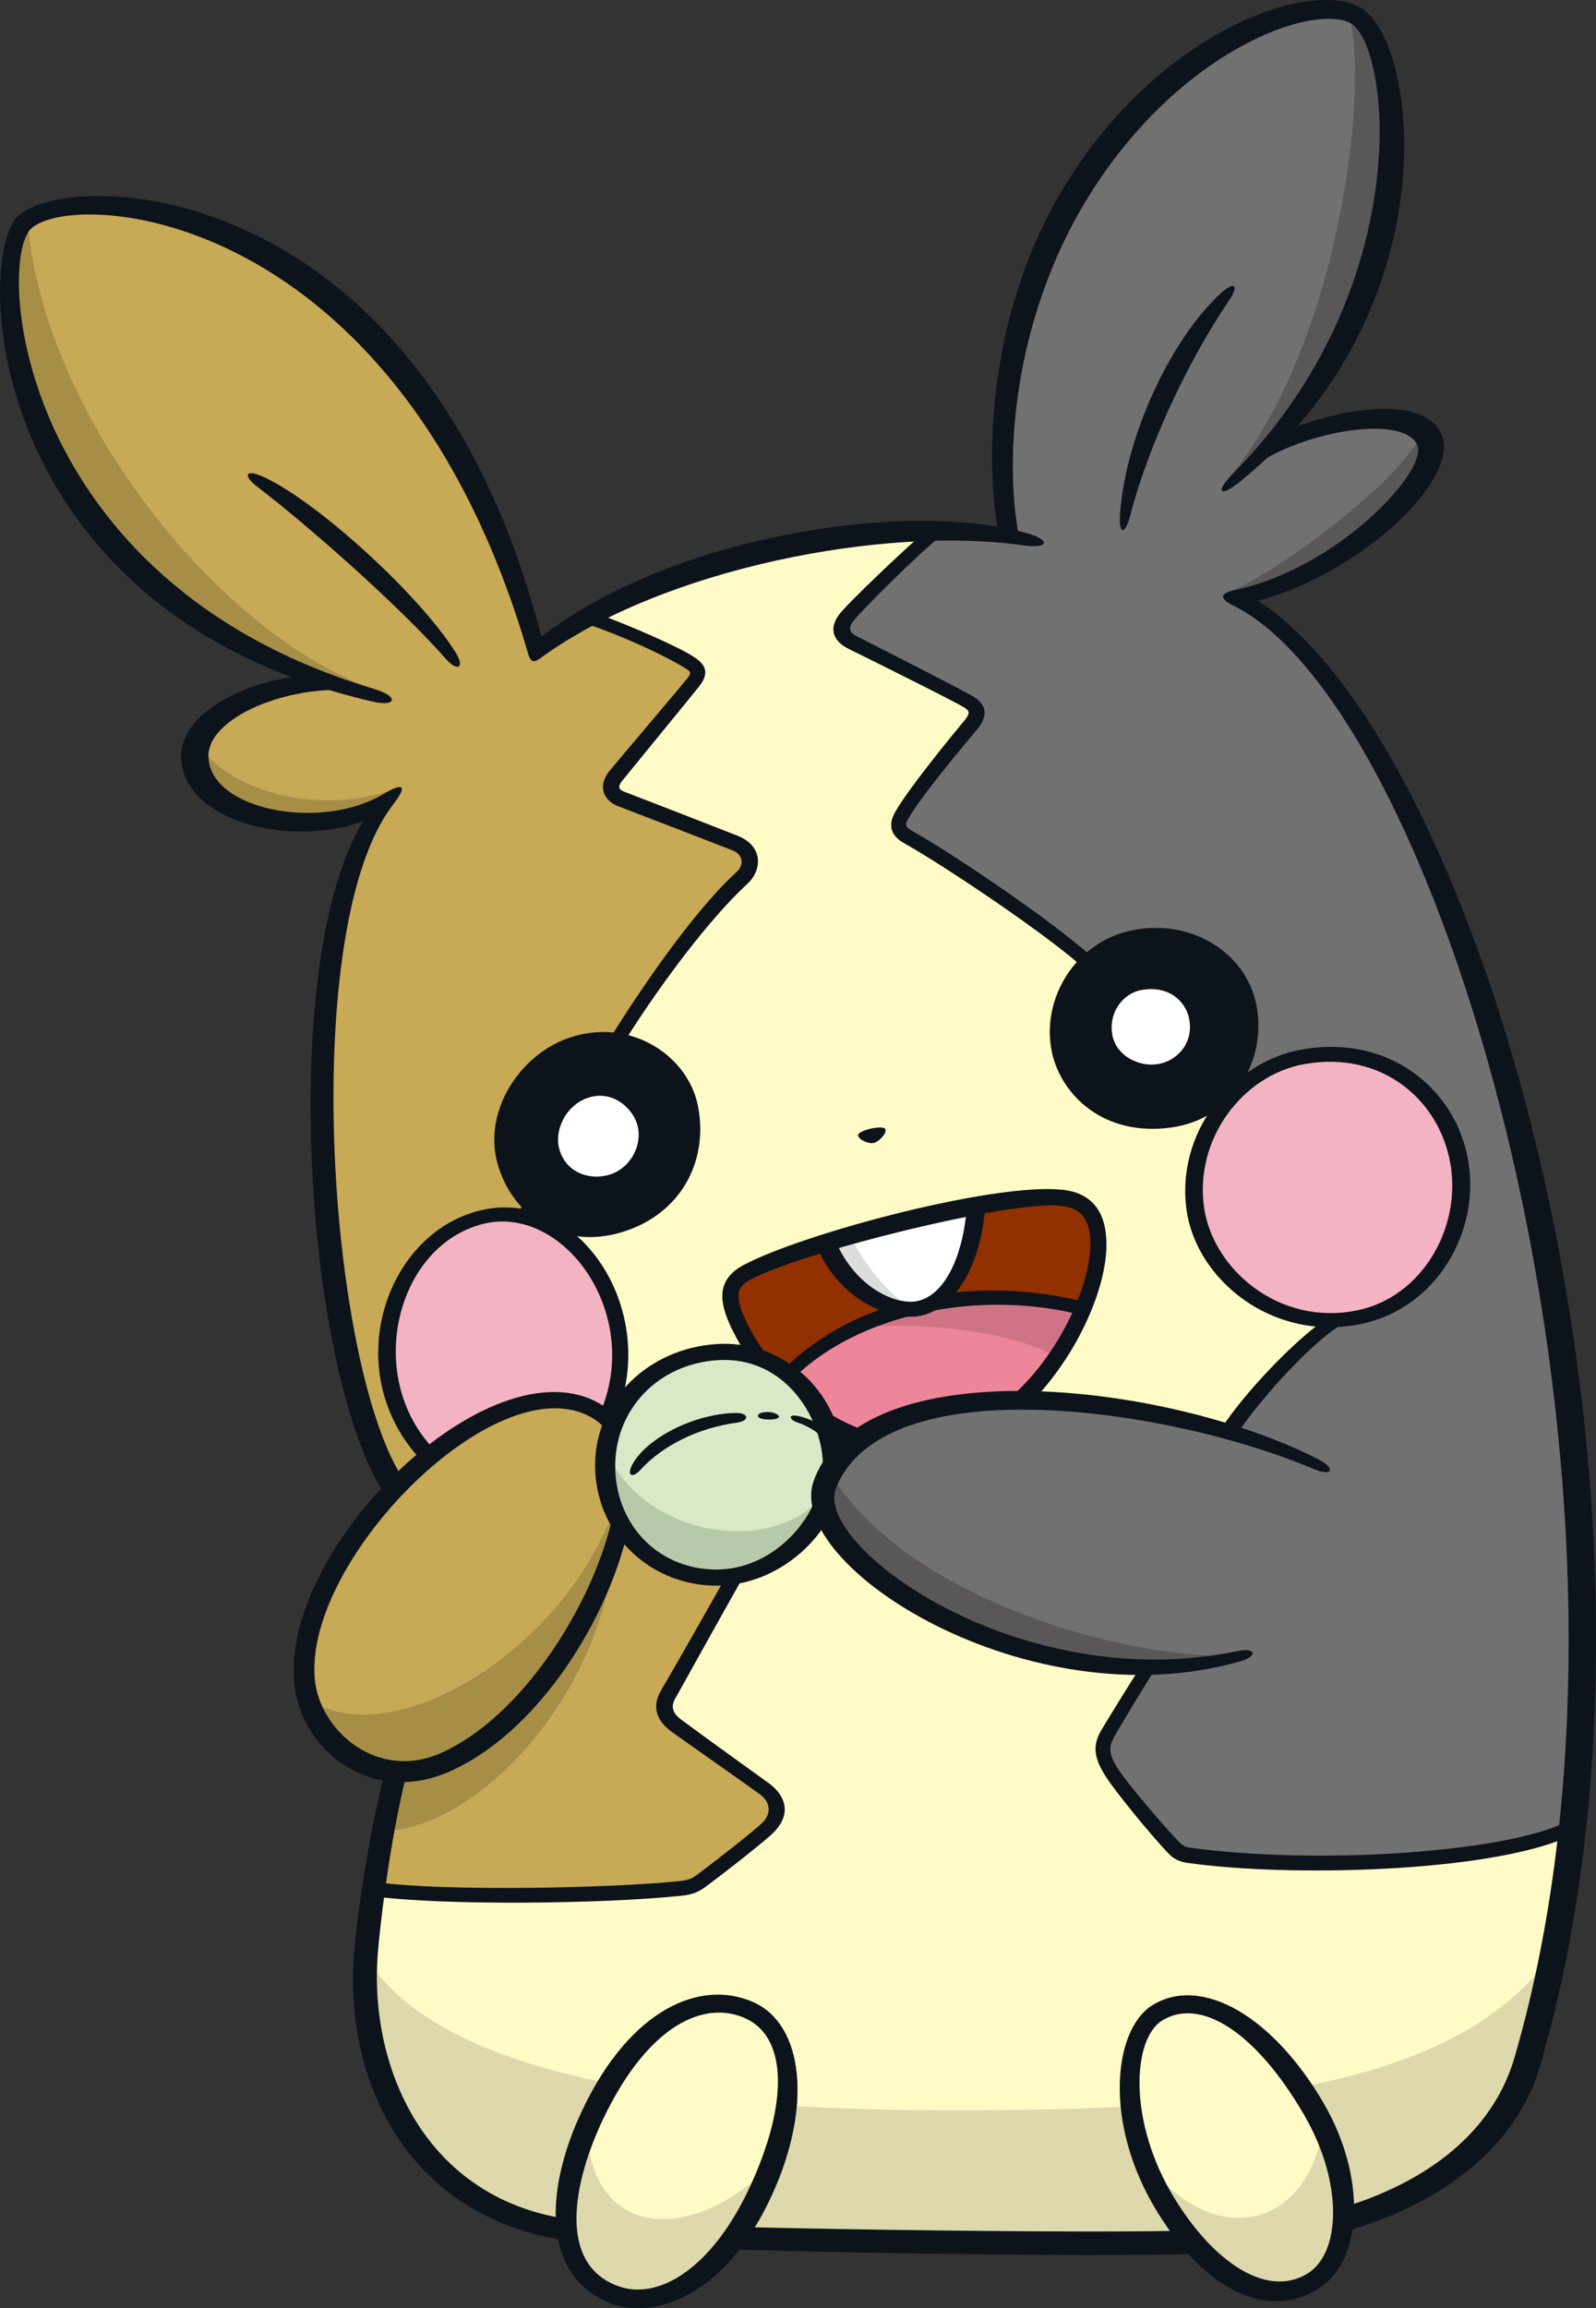 <?xml version="1.0" encoding="UTF-8"?>
<!-- Created with Inkscape (http://www.inkscape.org/) -->
<svg version="1.1" viewBox="0 0 183.93 265.84" xmlns="http://www.w3.org/2000/svg">
 <rect x="0" y="0" width="183.93" height="265.84" fill="#333333" stroke="none"/>
 <g stroke-width="1.996">
  <path d="m45.629 204.02c-1.577 6.243-2.942 14.656-3.464 20.553-1.183 13.347 5.043 30.713 25.163 32.461 9.01 0.784 60.632 1.652 71.503 1.139 24.811-1.177 34.576-11.769 37.175-20.669 19.871-68.129-10.166-157.91-33.537-168.63 12.036-2.498 24.52-14.088 22.2-18.368-2.041-3.768-12.239-2.359-18.836 1.248 19.28-20.389 15.72-47.404 10.22-50.058-5.725-2.765-21.803 3.752-32.056 20.409-8.371 13.598-9.615 30.148-7.728 39.656-14.211-2.427-40.517 2.2-54.446 13.174-16.047-55.769-54.663-53.545-58.977-49.349-3.587 3.488-4.75 38.95 35.2 52.956-8.152 0.231-15.768 4.3-15.609 8.63 0.259 6.947 14.014 10.32 22.208 5.005-11.869 13.051-8.289 65.749 0.898 79.285z" fill="#fffbc7"/>
  <path d="m106.04 150.67c4.366-1.019 6.221-7.258 6.422-11.845-5.508 0.987-11.992 2.606-17.349 4.266 2.441 5.859 7.829 8.301 10.927 7.579" fill="#fff"/>
  <path d="m142.47 68.878c12.036-2.496 24.52-14.086 22.2-18.366-2.041-3.768-12.237-2.361-18.836 1.246 19.28-20.389 15.72-47.402 10.22-50.058-5.725-2.763-21.803 3.754-32.056 20.409-8.371 13.6-9.615 30.148-7.728 39.656-2.472-0.422-5.317-0.626-8.395-0.626-3.185 2.616-9.107 8.506-10.119 9.744-1.204 1.471-0.669 2.54 0.49 3.119 1.159 0.58 12.304 6.064 13.732 7.268 1.011 0.854 1.057 0.92 0 2.184-1.829 2.184-6.599 7.889-8.07 10.475-0.667 1.173-0.4 1.827 0.715 2.453 5.439 3.046 17.888 11.347 20.906 14.978l8.463 7.469c1.901 1.453 6.641 6.054 9.095 10.481l11.646 22.394c-3.876 1.768-12.171 10.744-14.347 15.298l-7.276 23.937c-1.089 1.429-4.557 7.276-5.508 8.841-0.951 1.565-0.611 2.719 0.546 4.487 1.033 1.583 5.226 6.595 7.216 8.656 0.44 0.454 0.904 0.677 1.557 0.766 15.643 2.136 37.646 0.438 44.39-3.312 6.949-62.771-18.474-132.15-38.84-141.5" fill="#727171"/>
  <path d="m151.69 168.68c-19.853-8.992-51.349-11.606-56.648 2.289-2.855 7.485 21.545 26.035 47.85 19.75z" fill="#727171"/>
  <path d="m45.629 204.02c-1.021 4.043-1.949 8.992-2.622 13.582 7.817 1.204 28.548 0.677 35.558-0.113 1.081-0.121 1.632-0.377 2.269-0.862 2.614-1.989 6.657-5.224 7.676-6.111 1.547-1.346 1.238-3.315-0.43-4.475-1.24-0.864-9.464-6.848-10.138-7.28-1.511-0.971-1.718-2.333-0.918-3.667 0.647-1.079 7.604-13.429 8.791-15.531l-26.089-36.42c1.728-7.947 15.249-32.368 25.791-42.046 0.943-0.866 1.561-3.101-0.778-4.017-1.537-0.601-11.371-4.404-13.152-5.072-1.254-0.469-1.615-1.371-0.669-2.586 0.623-0.802 8.335-9.985 9.05-10.921 0.712-0.938 0.715-1.342-0.402-2.096-1.545-1.043-7.708-3.892-11.908-5.331-2.11 1.184-4.071 2.47-5.835 3.86-16.047-55.769-54.663-53.545-58.977-49.349-3.587 3.488-4.75 38.95 35.2 52.956-8.152 0.231-15.768 4.3-15.609 8.63 0.259 6.947 14.014 10.32 22.208 5.005-11.869 13.051-8.289 65.749 0.898 79.285z" fill="#c7a956"/>
  <path d="m44.292 210.9c10.433-0.41 24.284-14.508 26.408-31.505-3.95 7.071-16.947 23.292-25.057 22.563z" fill="#a78e47"/>
  <path d="m69.686 163.81c5.881-12.05-3.719-26.219-14.227-23.601-11.072 2.759-14.908 18.959-5.656 27.832 6.878 6.597 16.312 3.088 19.883-4.23" fill="#f4b3c2"/>
  <path d="m35.068 193.56c-1.338-14.978 22.735-38.516 34.102-30.76 8.58 5.855-2.54 33.703-17.92 40.255-8.23 3.508-15.573-2.682-16.182-9.496" fill="#c7a956"/>
  <path d="m150.16 121.73c9.464-1.684 16.602 4.332 17.98 12.048 1.382 7.742-3.303 16.264-11.564 17.948-9.529 1.943-17.715-4.923-18.848-12.352-1.282-8.421 4.837-16.292 12.432-17.643" fill="#f4b3c2"/>
  <path d="m138.84 258.18c24.811-1.175 34.575-11.767 37.175-20.669 1.23-4.222 2.269-8.528 3.131-12.892-11.257 16.791-40.211 18.615-72.537 18.414-38.289-0.238-58.337-7.113-64.478-17.829-0.938 13.258 5.397 30.116 25.206 31.836 9.01 0.784 60.632 1.654 71.503 1.139" fill="#ddd9ac"/>
  <path d="m35.527 195.73c1.782 5.861 8.403 10.447 15.74 7.32 12.193-5.196 21.699-23.765 20.844-34.158-3.5 19.087-26.147 33.759-36.584 26.838" fill="#a78e47"/>
  <path d="m44.092 79.698c-17.681-5.421-39.047-31.056-40.928-54.358-0.117 0.084-0.225 0.168-0.313 0.253-3.563 3.466-4.718 38.498 34.476 52.681l6.846 2.188c0.128-0.269 0.051-0.617-0.08-0.764" fill="#a78e47"/>
 </g>
 <g fill="#595757" stroke-width="1.996">
  <path d="m95.703 169.58c-0.251 0.45-0.478 0.914-0.665 1.403-2.851 7.475 21.479 25.981 47.74 19.773l0.093-0.045c-16.019 0.402-39.934-8.184-47.169-21.134"/>
  <path d="m156.05 1.693c-0.167-0.079-0.37-0.125-0.555-0.191 2.446 10.547-1.837 39.337-14.074 53.783 1.841-1.499 4.551-3.609 4.411-3.533 19.28-20.389 15.718-47.402 10.218-50.058"/>
  <path d="m141.57 68.199 1.682 0.48c11.785-2.823 23.673-13.997 21.405-18.183-0.159-0.294-0.384-0.547-0.639-0.78-2.897 6.072-17.301 16.517-22.449 18.484"/>
 </g>
 <path d="m43.114 93.037 1.813-1.995c-8.58 2.956-18.858-0.091-22.188-5.498-0.215 0.533-0.321 1.079-0.301 1.628 0.241 6.529 12.41 9.898 20.675 5.865" fill="#a78e47" stroke-width="1.996"/>
 <g fill="#0d131a" stroke-width="1.996">
  <path d="m156.53 0.727c-6.207-2.996-23.04 3.161-33.735 20.535-8.735 14.19-9.382 30.816-7.766 39.974l2.401 0.5c-1.714-8.662-0.758-24.843 7.915-38.932 10.429-16.943 25.696-22.358 30.199-20.182 4.722 2.277 7.843 30.363-13.381 51.85-2.214 2.242-1.625 2.934 0.818 0.944 24.426-19.901 20.543-51.311 13.548-54.687"/>
  <path d="m129.08 59.095c0.699-9.056 5.869-19.955 11.453-25.173 1.764-1.648 2.375-1.155 1.013 0.84-4.214 6.171-9.008 15.866-11.285 24.574-0.623 2.387-1.374 2.261-1.181-0.241"/>
  <path d="m144.97 69.197c12.203-3.308 23.761-14.405 21.024-19.457-2.22-4.097-11.221-2.954-18.35 0.112l-3.748 4.26c5.616-4.346 17.486-6.486 19.381-2.98 1.577 2.904-9.135 14.371-21.002 16.833-1.764 0.368-1.704 1.015-0.199 1.752 24.368 11.944 51.088 103.4 32.461 167.25-3.336 11.437-15.92 18.925-35.861 19.871-10.588 0.5-61.954-0.223-71.381-1.045-18.068-1.569-24.931-17.55-23.729-31.134 0.535-6.04 1.768-14.305 3.291-20.363l-2.514-0.221c-1.541 6.179-2.966 14.359-3.502 20.409-1.455 16.419 7.278 32.118 26.454 33.785 12.117 1.053 60.247 1.808 71.68 1.266 22.242-1.053 35.164-10.125 38.492-21.535 18.683-64.048-6.535-152.18-32.499-168.8"/>
  <path d="m45.29 92.677c1.692-2.192 1.242-2.622-1.085-1.232-7.288 4.356-20.231 1.825-20.182-4.435 0.028-4.075 8.033-7.819 15.844-7.555l-4.266-1.596c-6.036 0.076-14.779 3.876-14.731 9.241 0.068 7.34 12.189 10.628 20.976 7.481-9.969 16.381-6.555 64.014 2.506 77.53l1.919-2.082c-8.526-13.618-11.821-63.31-0.981-77.35"/>
  <path d="m42.994 80.817c-45.105-10.427-45.997-51.291-40.872-55.969 6.07-5.542 46.526-4.824 60.277 48.48 14.779-11.458 41.591-15.816 55.765-11.972 3.054 0.83 2.787 1.879-0.351 1.437-15.888-2.236-41.321 2.642-55.48 12.975-0.834 0.609-1.184 0.506-1.467-0.472-14.956-51.491-52.483-53.629-57.308-48.936-3.981 3.872-1.718 40.613 39.525 52.978 3.002 0.9 2.55 2.086-0.09 1.475"/>
  <path d="m50.86 201.88c-7.34 3.297-14.054-2.548-14.586-8.514-1.252-14.032 21.801-37.021 32.376-29.804 7.73 5.277-3.468 31.886-17.789 38.319m18.836-39.852c-12.171-8.307-37.243 15.507-35.795 31.729 0.707 7.909 8.873 14.1 17.653 10.38 16.152-6.846 27.522-35.71 18.141-42.11"/>
  <path d="m55.252 139.43c-10.983 2.737-16.178 18.587-6.772 28.68l1.523-1.208c-8.038-8.369-4.397-23.43 5.689-25.945 9.143-2.273 18.293 10.129 13.572 21.521l1.451 1.306c5.683-12.344-3.812-27.261-15.464-24.354"/>
  <path d="m98.893 130.77c0.068 0.516 1.25 1.007 1.818 0.86 0.57-0.145 1.479-1.043 1.332-1.559-0.162-0.567-3.231 0.097-3.149 0.699"/>
  <path d="m62.119 134.7c-0.896 1.537-1.806 3.657-2.345 5.134l1.859 0.289c0.645-1.967 1.254-3.838 2.502-6.223z"/>
  <path d="m84.983 96.247c-1.599-0.626-11.251-4.391-12.997-5.046-0.657-0.245-0.83-0.569-0.327-1.22 0.272-0.348 8.558-10.459 8.962-10.989 1.228-1.615 0.569-2.508-0.599-3.299-1.656-1.117-7.099-3.524-11.283-5.048l-1.706 1.025c4.503 1.431 9.894 3.979 12.086 5.377 0.513 0.328 0.533 0.512 0.155 1.005-0.378 0.498-8.789 10.415-9.079 10.789-1.358 1.744-0.613 3.392 1.075 4.025 1.74 0.653 11.546 4.445 13.14 5.068 1.222 0.478 1.395 1.636 0.49 2.469-4.457 4.091-9.951 11.771-14.448 18.917l1.648 0.404c4.326-6.81 9.79-14.04 14.054-17.954 1.662-1.525 1.869-4.338-1.171-5.524"/>
  <path d="m105.04 95.647c-0.696-0.39-0.764-0.667-0.38-1.34 1.437-2.524 6.155-8.158 7.943-10.294 1.511-1.806 0.838-3.022-0.422-3.786-1.041-0.635-10.073-5.244-13.451-6.951-0.81-0.41-1.063-0.93-0.323-1.831 1.113-1.36 7.465-7.724 10.324-9.967l-2.379-0.023c-3.392 2.982-8.146 7.595-9.354 8.962-1.694 1.923-0.944 3.452 0.78 4.302 3.36 1.66 12.561 6.233 13.445 6.828 0.617 0.416 0.508 0.736-0.175 1.557-1.945 2.337-6.426 7.851-7.891 10.427-0.902 1.587-0.402 2.775 1.015 3.569 4.582 2.568 15.874 10.131 20.401 14.106l1.557-0.751c-4.535-4.18-16.248-12.097-21.09-14.809"/>
  <path d="m88.593 205.37c-1.959-1.411-7.471-5.373-10.101-7.328-0.971-0.723-1.24-1.487-0.647-2.475 0.392-0.655 2.966-5.369 7.855-14.044l-2.234 0.412c-4.397 7.8-6.9 12.109-7.264 12.717-1.109 1.845-0.589 3.508 1.2 4.798 1.613 1.161 8.04 5.654 10.167 7.2 1.25 0.908 1.33 2.241 0.305 3.267-0.705 0.705-5.092 4.194-7.569 6.02-0.533 0.392-0.924 0.586-1.825 0.687-7.419 0.836-27.207 1.242-34.927 0.169l-0.298 1.63c7.646 1.023 25.925 0.898 35.362-0.097 1.294-0.137 1.977-0.49 2.717-1.037 2.427-1.788 6.941-5.361 7.782-6.203 2.317-2.317 1.222-4.457-0.524-5.715"/>
  <path d="m137.14 212.8c-0.597-0.08-0.938-0.328-1.272-0.675-2.005-2.074-5.948-6.758-6.935-8.267-1.093-1.67-1.22-2.556-0.593-3.691 1.236-2.234 3.709-6.205 4.881-8.088l-1.883 0.06c-0.874 1.352-3.251 5.168-4.439 7.166-1.192 2.007-0.587 3.587 0.659 5.49 1.049 1.607 5.035 6.531 7.135 8.705 0.583 0.603 1.23 0.918 2.098 1.041 11.58 1.666 34.52 1.137 43.829-2.948l0.321-2.003c-6.227 3.615-28.405 5.313-43.799 3.211"/>
  <path d="m51.419 75.925c-5.447-6.225-16.401-15.79-21.677-19.791-1.875-1.423-1.437-2.178 0.697-1.178 6.334 2.972 17.958 13.622 22.068 20.184 1.131 1.806 0.173 2.23-1.089 0.786"/>
  <path d="m138.78 139.19c1.067 6.997 8.626 13.563 17.604 11.731 7.495-1.529 12.085-9.504 10.75-16.985-1.298-7.27-7.891-12.969-16.807-11.383-7.154 1.272-12.754 8.703-11.546 16.636m11.225-18.314c10.059-1.79 17.717 4.497 19.18 12.701 1.469 8.229-3.613 17.134-12.394 18.923-10.131 2.066-18.818-5.07-20.022-12.967-1.364-8.952 5.162-17.22 13.236-18.657"/>
  <path d="m136.92 120.45h-2.254c1.722 1.517 4.097 3.999 6.088 6.77l1.131-1.31c-1.533-2.078-3.444-4.069-4.965-5.46"/>
  <path d="m155.03 152.33-2.695-0.102c-3.715 2.757-8.865 8.184-11.474 12.127l1.821 0.611c3.139-4.593 9.294-11.14 12.348-12.637"/>
 </g>
 <g stroke-width="1.996">
  <path d="m86.373 231.53c5.03 2.329 6.113 10.445 1.29 20.964-4.72 10.3-11.705 13.63-16.646 11.884-7.979-2.817-6.299-13.302-2.715-20.786 4.766-9.951 11.66-15.03 18.072-12.062" fill="#fffbc7"/>
  <path d="m88.953 249.35c-9.816 9.492-20.82 8.196-21.337-4.204-3.07 7.31-4.029 16.6 3.41 19.228 4.941 1.746 11.926-1.585 16.648-11.884 0.491-1.075 0.908-2.118 1.28-3.139" fill="#ddd9ac"/>
  <path d="m133.37 231.83c4.296-2.622 11.544-0.159 18.07 11.078 4.489 7.732 4.788 16.837-0.205 19.869-6.589 4.001-13.164-2.67-16.883-8.749-5.433-8.878-5.339-19.539-0.981-22.198" fill="#fffbc7"/>
  <path d="m131.69 248.4c0.661 1.897 1.535 3.804 2.654 5.634 3.721 6.082 10.296 12.75 16.885 8.749 4.577-2.779 4.694-10.658 1.228-17.908-1.632 12.03-13.049 14.556-20.767 3.525" fill="#ddd9ac"/>
  <path d="m86.513 251.67c-4.397 9.595-10.602 13.278-15.207 11.65-7.165-2.532-5.232-12.095-1.768-19.33 5.236-10.933 11.747-13.676 16.415-11.514 4.801 2.224 4.867 9.796 0.559 19.194m0.323-21.072c-6.135-2.737-14.182 0.842-19.646 12.257-4.909 10.252-4.3 19.776 3.424 22.505 4.825 1.706 12.969-0.814 18.352-12.551 4.692-10.236 3.639-19.638-2.13-22.21" fill="#0d131a"/>
  <path d="m150.68 261.85c-4.722 2.888-10.865-1.374-15.34-8.687-5.397-8.821-4.819-18.318-1.437-20.439 4.399-2.759 10.821 1.264 16.393 10.857 4.523 7.796 4.24 15.91 0.384 18.269m1.889-19.578c-5.819-10.021-14.056-14.817-19.728-11.351-4.547 2.773-5.725 13.606 0.466 23.723 5.741 9.388 12.776 12.454 18.513 9.026 5.329-3.185 5.668-12.925 0.748-21.397" fill="#0d131a"/>
 </g>
 <g stroke-width="1.996">
  <path d="m104.28 150.77c-3.094-0.293-7.154-2.795-9.183-7.664-3.81 1.18-7.053 2.379-8.956 3.384-2.355 1.24-2.62 2.952-0.762 6.591 1.033 2.023 2.548 4.206 4.435 6.223 3.504-3.884 8.546-6.898 14.466-8.534" fill="#933000"/>
  <path d="m122.27 137.94c-2.142-0.217-5.705 0.168-9.81 0.902-0.175 3.991-1.605 9.229-4.848 11.194 5.335-0.963 11.206-0.84 17.194 0.661 1.097-2.596 1.72-5.088 1.768-7.091 0.06-2.562-0.546-5.283-4.304-5.666" fill="#933000"/>
  <path d="m107.61 150.03c-0.484 0.294-1.007 0.518-1.575 0.651-0.524 0.121-1.115 0.145-1.744 0.086-5.92 1.636-10.963 4.65-14.466 8.534 2.53 2.705 5.731 5.11 9.364 6.416 4.248-3.098 10.871-4.453 18.37-4.465 3.201-3.024 5.695-6.898 7.244-10.56-5.988-1.501-11.859-1.624-17.194-0.661" fill="#ee869a"/>
 </g>
 <g stroke-width="1.996">
  <path d="m65.513 119.55c7.051-2.457 13.708 1.969 14.898 7.718 1.238 5.97-1.511 12.03-7.959 14.383-7.411 2.707-13.459-1.597-15.127-7.68-1.66-6.052 2.606-12.476 8.188-14.421" fill="#0d131a"/>
  <path d="m130.65 107.11c6.864-1.298 12.987 2.759 14.144 8.618 1.226 6.217-2.476 13.119-9.848 14.132-7.708 1.061-12.593-3.689-13.696-8.568-1.356-6.004 2.508-12.878 9.4-14.182" fill="#0d131a"/>
  <path d="m131.55 114.02c3.078-0.559 5.076 1.24 5.492 3.303 0.546 2.715-1.286 4.883-3.679 5.242-2.076 0.31-4.678-0.916-5.158-3.295-0.512-2.54 1.125-4.845 3.344-5.25" fill="#fff"/>
  <path d="m97.953 142.25c-0.975 0.278-1.935 0.561-2.855 0.846 2.248 5.391 6.985 7.883 10.142 7.684-2.976-1.742-5.705-5.281-7.288-8.53" fill="#dcdddd"/>
  <path d="m107.61 150.03c-0.484 0.294-1.007 0.518-1.575 0.651-0.524 0.121-1.115 0.145-1.744 0.086-2.034 0.563-3.955 1.298-5.757 2.166 6.139-0.653 17.367 0.022 23.218 3.346 1.238-1.825 2.267-3.732 3.052-5.588-5.988-1.501-11.859-1.624-17.194-0.661" fill="#cf7487"/>
  <path d="m122.37 137.02c-7.921-0.8-29.738 5.015-36.642 8.655-3.571 1.881-2.666 4.877-1.157 7.833 2.93 5.737 7.793 10.565 13.393 12.894l2.12-1.523c-6.436-2.01-11.516-7.628-13.859-12.215-1.925-3.768-1.061-4.595 0.368-5.347 5.893-3.108 29.608-9.048 35.59-8.45 2.534 0.257 3.539 1.624 3.468 4.72-0.103 4.513-3.502 12.384-9.235 17.399l2.881 0.045c4.953-5.279 8.098-12.493 8.211-17.403 0.091-4.031-1.636-6.257-5.138-6.611" fill="#0d131a"/>
  <path d="m82.682 155.7c8.024-0.49 13.119 6.532 13.298 12.76 0.181 6.283-5.837 13.475-13.861 13.206-7.023-0.233-12.41-5.699-12.41-12.86 0-6.846 5.337-12.641 12.973-13.107" fill="#d9e9c8"/>
  <path d="m69.865 166.92c-0.091 0.621-0.153 1.25-0.153 1.895 0 7.16 5.385 12.627 12.408 12.86 6.87 0.229 12.253-5.008 13.553-10.463-5.807 8.673-21.958 5.811-25.807-4.292" fill="#b8c9a9"/>
 </g>
 <g fill="#0d131a" stroke-width="1.996">
  <path d="m90.253 157.74 1.34 0.85c3.633-3.516 8.755-6.028 14.46-7.324l-2.946-1.003c-4.951 1.503-9.374 4.013-12.854 7.477"/>
  <path d="m108.87 149-2.413 2.172c5.616-1.21 11.775-1.244 17.649 0.147l0.637-1.433c-5.419-1.322-10.819-1.579-15.874-0.886"/>
  <path d="m111.39 139.21c-0.289 4.421-2.066 9.794-5.598 10.618-2.405 0.563-7.099-1.401-9.488-6.856l-2.15 0.662c2.624 6.207 8.739 8.652 12.054 7.881 4.79-1.119 7.101-7.601 7.314-12.701z"/>
  <path d="m82.163 180.76c-6.561-0.219-11.261-5.345-11.261-11.93 0-6.521 4.953-11.761 11.851-12.183 7.67-0.452 11.922 6.529 12.076 11.883 0.015 0.46-0.03 0.932-0.087 1.403l2.321-3.042c-1.011-7.555-7.505-12.537-14.423-12.097-7.891 0.484-14.056 6.446-14.056 13.963 0 7.608 5.932 13.608 13.519 13.859 5.65 0.193 10.821-3.187 13.391-7.698l-1.224-2.974c-1.561 4.634-6.281 9.012-12.105 8.817"/>
  <path d="m92.023 163.09c-1.178-0.257-1.196 0.373-0.06 0.76 1.286 0.438 2.544 1.248 3.518 2.329l-0.701-1.929c-0.723-0.468-1.774-0.946-2.759-1.161"/>
  <path d="m89.133 162.71c-0.276-0.086-0.651-0.1-0.914-0.077-1.182 0.106-1.173 0.721-4e-3 0.842 0.317 0.03 0.587 0.022 0.858 0 0.848-0.076 0.991-0.476 0.06-0.764"/>
  <path d="m72.9 168.62c1.678-3 7.051-5.799 11.896-5.89 1.491-0.03 1.64 0.914 0.158 1.115-4.389 0.592-8.506 2.546-11.19 5.48-0.908 0.993-1.601 0.609-0.864-0.705"/>
  <path d="m93.783 170.54c5.461-15.139 40.221-11.598 58.113-2.492 2.106 1.071 1.694 2.061-0.484 1.143-17.297-7.28-49.652-11.652-55.079 2.241-2.576 6.593 21.142 24.017 46.354 18.712 2.013-0.424 2.299 0.605 0.318 1.175-24.448 7.033-52.747-11.009-49.223-20.779"/>
 </g>
 <path d="m67.629 126.48c2.871-1.053 5.152 1.085 5.753 2.853 0.762 2.252-0.512 5.019-2.946 5.89-2.244 0.804-5.206-0.038-5.982-2.898-0.599-2.21 0.766-4.961 3.175-5.845" fill="#fff" stroke-width="1.996"/>
</svg>
